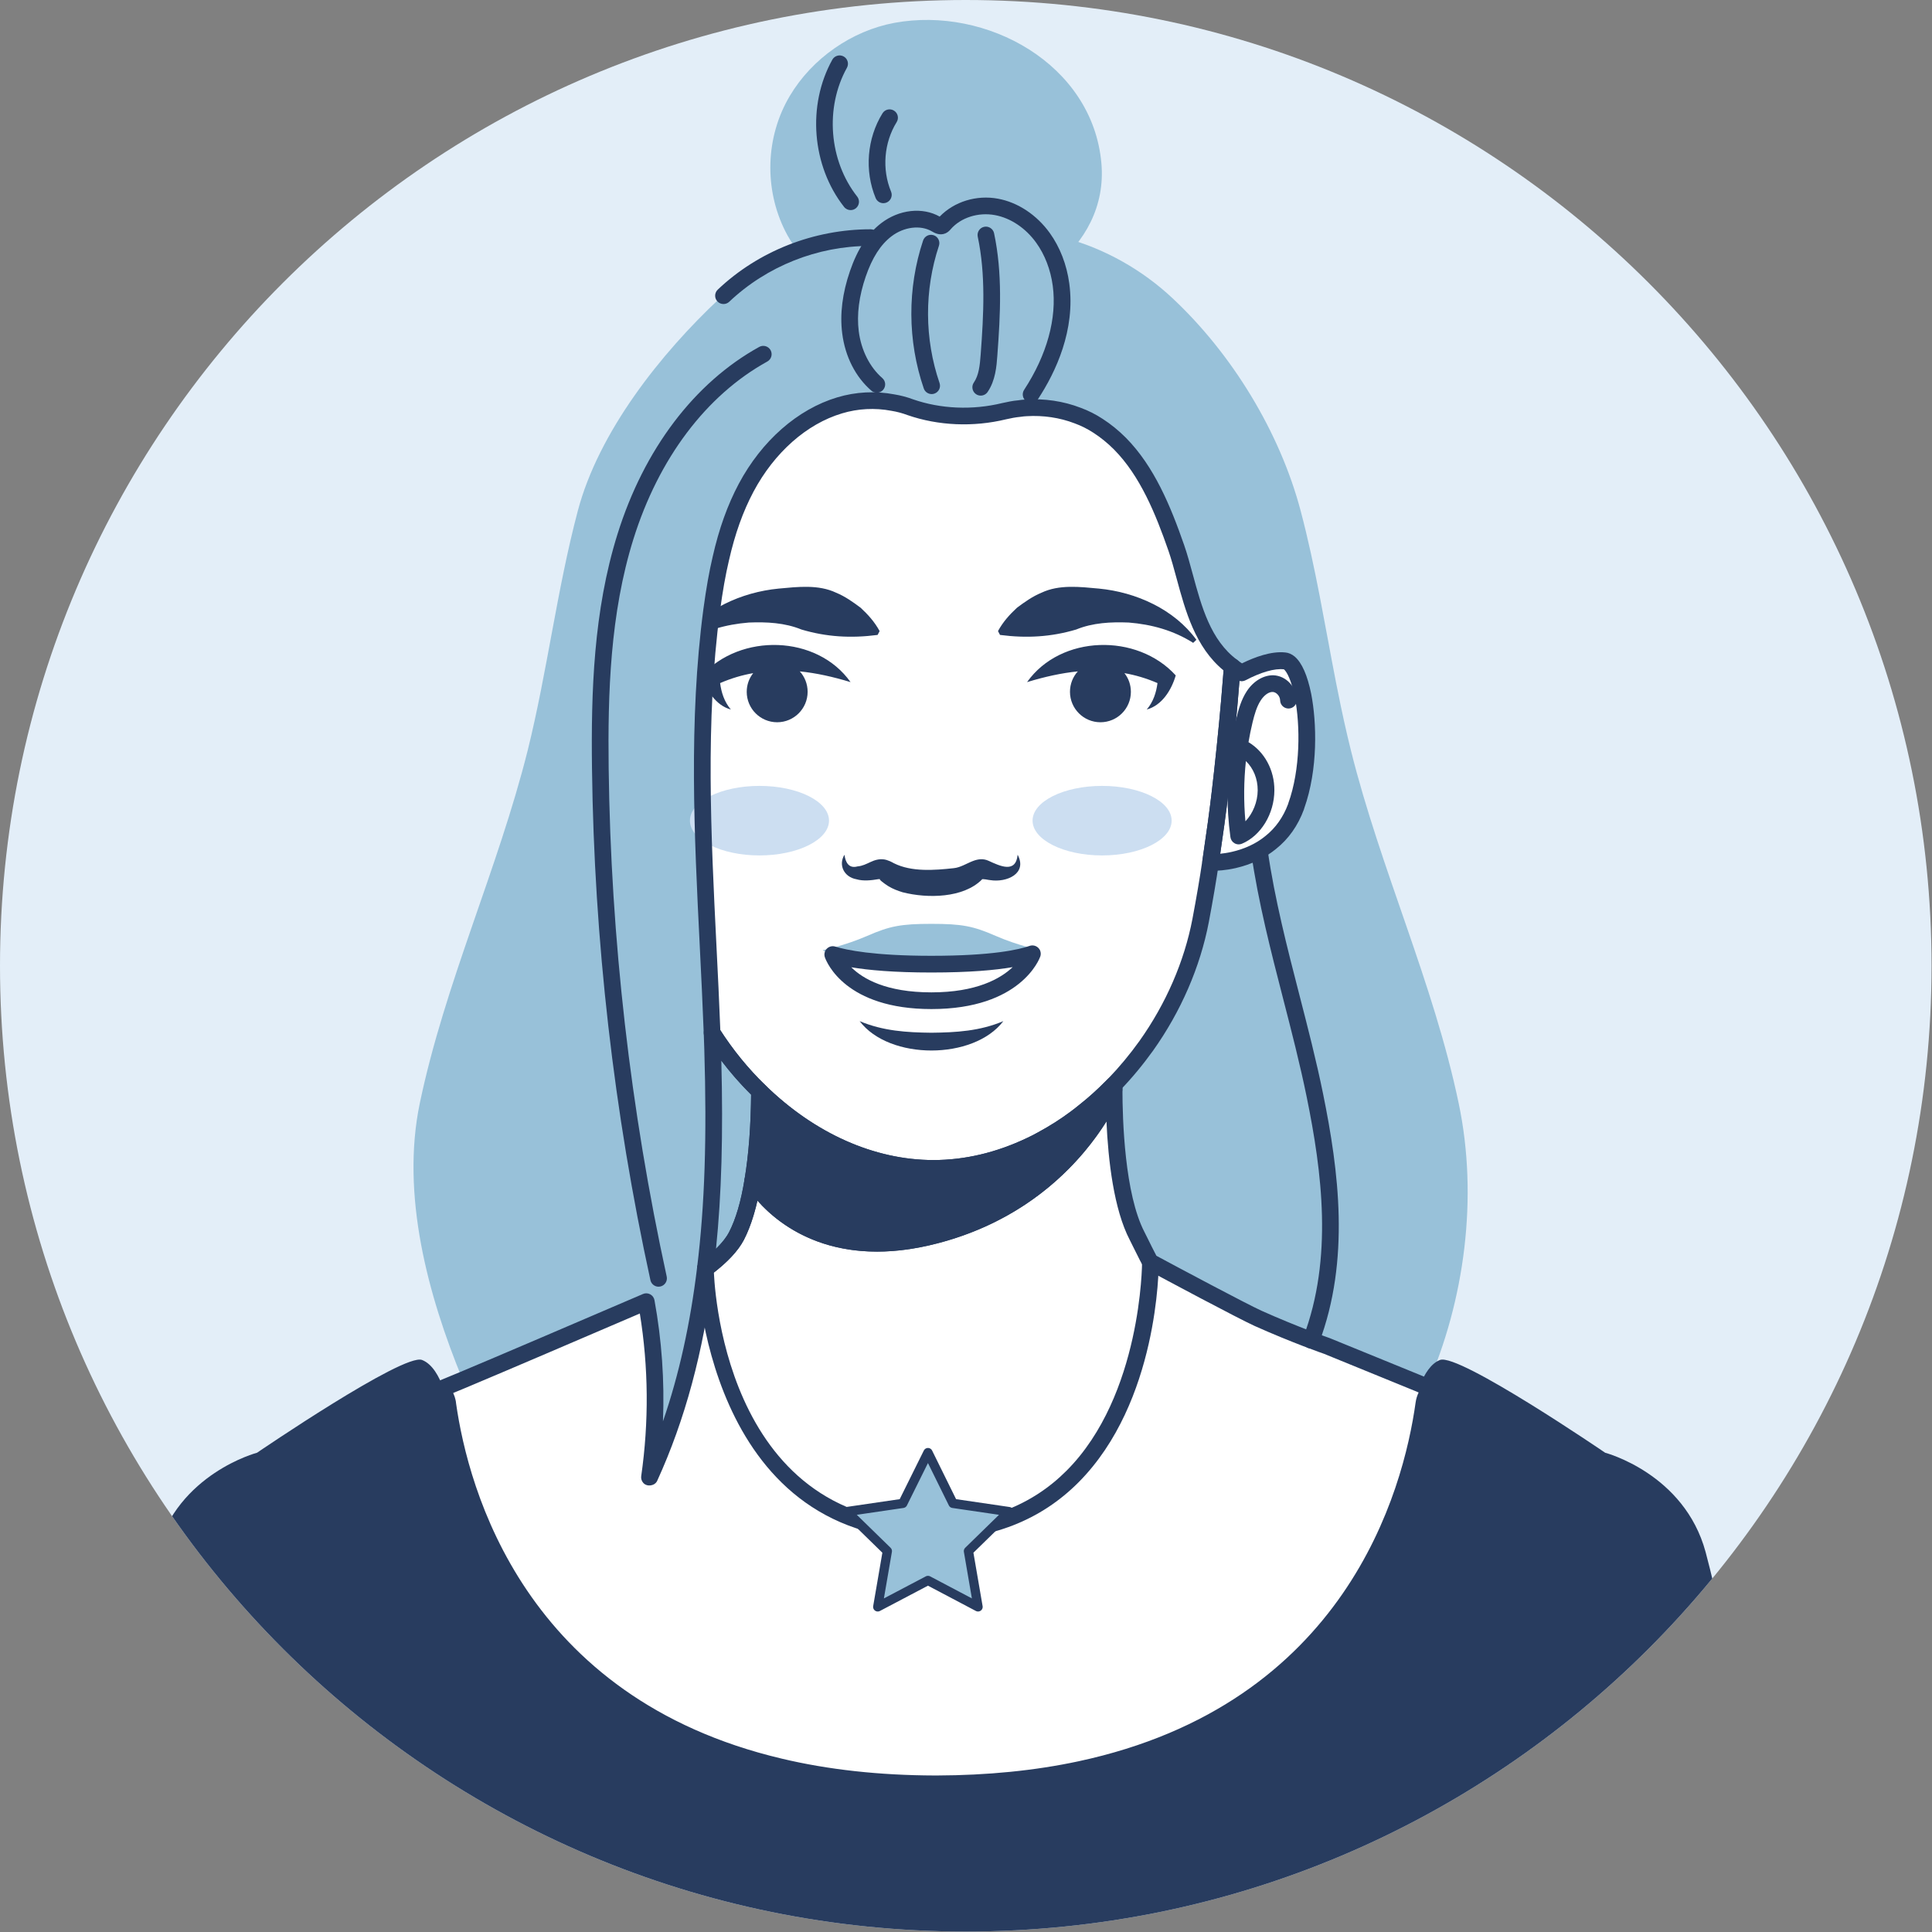 <svg xmlns="http://www.w3.org/2000/svg" xmlns:xlink="http://www.w3.org/1999/xlink" xmlns:serif="http://www.serif.com/" width="100%" height="100%" viewBox="0 0 434 434" xml:space="preserve" style="fill-rule:evenodd;clip-rule:evenodd;stroke-linejoin:round;stroke-miterlimit:2;"><rect x="0" y="0" width="434" height="434" fill="#808080" stroke="none"/><clipPath id="_clip1"><path d="M433.897,216.947c-0,119.819 -97.131,216.947 -216.95,216.947c-119.816,-0 -216.947,-97.128 -216.947,-216.947c0,-119.816 97.131,-216.947 216.947,-216.947c119.819,0 216.95,97.131 216.95,216.947Z"></path></clipPath><g clip-path="url(#_clip1)"><path d="M433.897,216.947c-0,119.819 -97.131,216.947 -216.95,216.947c-119.816,-0 -216.947,-97.128 -216.947,-216.947c0,-119.816 97.131,-216.947 216.947,-216.947c119.819,0 216.95,97.131 216.95,216.947Z" style="fill:#e3eef8;fill-rule:nonzero;"></path><clipPath id="_clip2"><path d="M433.897,216.947c-0,119.819 -97.131,216.947 -216.95,216.947c-119.816,-0 -216.947,-97.128 -216.947,-216.947c0,-119.816 97.131,-216.947 216.947,-216.947c119.819,0 216.95,97.131 216.95,216.947Z" clip-rule="nonzero"></path></clipPath><g clip-path="url(#_clip2)"><path d="M276.8,149.747c-0.063,0.969 -0.156,2.031 -0.25,3.187c-0.406,5.282 -1.062,12.375 -1.937,20.313c-0.126,1.062 -0.25,2.156 -0.375,3.25c-0.032,0.312 -0.063,0.594 -0.094,0.875c-0.281,2.531 -0.625,5.094 -0.969,7.687c-0.312,2.157 -0.625,4.375 -0.938,6.563c-0.062,0.437 -0.124,0.875 -0.187,1.312c-0.031,0.219 -0.062,0.407 -0.094,0.625c-0.656,4.438 -1.437,8.907 -2.25,13.219c-1.906,9.969 -6.218,19.719 -12.219,28.156c-2.218,3.094 -4.624,6 -7.218,8.688c-0.188,0.187 -0.344,0.344 -0.531,0.531c-1.907,1.938 -3.907,3.75 -6,5.406c-0.688,0.563 -1.407,1.125 -2.125,1.657c-2.376,1.781 -4.907,3.375 -7.5,4.781c-0.844,0.469 -1.688,0.906 -2.563,1.312c-6.875,3.282 -14.25,5.157 -21.875,5.157c-14.562,-0 -28.312,-6.844 -39.062,-17.344c-4.032,-3.906 -7.625,-8.344 -10.657,-13.125c-1.187,-31.656 -4.25,-63.5 -0.093,-94.906c0.531,-3.907 1.156,-7.782 2.062,-11.625c1.25,-5.532 3.031,-10.907 5.688,-15.907c4.5,-8.437 11.812,-15.75 21,-18.5c3.843,-1.156 8,-1.375 11.937,-0.625c1.344,0.219 2.656,0.563 3.906,1.032c6.75,2.343 14.157,2.593 21.094,0.906c0.563,-0.125 1.125,-0.25 1.656,-0.344c0.594,-0.125 1.219,-0.187 1.813,-0.25c0.5,-0.094 1,-0.125 1.5,-0.156c3.906,-0.25 7.875,0.312 11.531,1.719c1.625,0.593 3.188,1.375 4.656,2.343c1.782,1.157 3.407,2.5 4.875,3.969c6.157,6.219 9.719,14.969 12.656,23.406c2.969,8.594 4.094,20.407 12.563,26.688Z" style="fill:#fff;fill-rule:nonzero;"></path><path d="M168.234,139.844c-5.096,0.412 -10.034,1.743 -14.484,4.565l-0.725,-0.684c4.978,-6.859 13.544,-10.703 21.894,-11.506c4.272,-0.391 8.919,-0.96 12.897,0.922c2,0.821 3.803,2.097 5.525,3.39c1.609,1.491 3.118,3.135 4.253,5.235l-0.45,0.862c-6.035,0.781 -11.503,0.45 -17.11,-1.216c-3.743,-1.531 -7.803,-1.725 -11.8,-1.568Z" style="fill:#283c5f;fill-rule:nonzero;"></path><path d="M320.487,311.528c-6.593,-2.687 -12.812,-5.25 -17.031,-6.969c-3.281,-1.343 -5.344,-2.187 -5.344,-2.187c0,-0 -7.062,-2.438 -15.499,-6.219c-3.532,-1.594 -20.626,-10.719 -24.188,-12.656c-0.438,-0.625 -2.656,-5.219 -2.969,-5.813c-4.562,-8.718 -5.187,-24.781 -5.187,-33l-0.531,-0.531c0.187,-0.187 0.343,-0.344 0.531,-0.531c2.594,-2.688 5,-5.594 7.218,-8.688c6.001,-8.437 10.313,-18.187 12.219,-28.156c0.813,-4.312 1.594,-8.781 2.25,-13.219l0.938,0.157c-0,-0 1.781,0.031 4.25,-0.532c2.437,-0.562 5.531,-1.656 8.312,-3.937c2.282,-1.813 4.344,-4.406 5.688,-8.063l-0,-0.031c0.031,-0.031 0.031,-0.062 0.031,-0.094c2.813,-7.812 2.875,-17.906 1.531,-24.812c-0.093,-0.438 -0.187,-0.875 -0.281,-1.281c-0.719,-2.907 -1.656,-5.063 -2.781,-6.032c-0.344,-0.281 -0.719,-0.468 -1.094,-0.5c-3.375,-0.343 -7.719,1.719 -9.625,2.719c-0.75,-0.406 -1.469,-0.875 -2.125,-1.406c-8.469,-6.281 -9.594,-18.094 -12.563,-26.688c-2.937,-8.437 -6.499,-17.187 -12.656,-23.406c-1.468,-1.469 -3.093,-2.812 -4.875,-3.969c-1.468,-0.968 -3.031,-1.75 -4.656,-2.343c-3.656,-1.407 -7.625,-1.969 -11.531,-1.719c-0.5,0.031 -1,0.062 -1.5,0.156c-0.594,0.063 -1.219,0.125 -1.813,0.25c-0.531,0.094 -1.093,0.219 -1.656,0.344c-6.937,1.687 -14.344,1.437 -21.094,-0.906c-1.25,-0.469 -2.562,-0.813 -3.906,-1.032c-3.937,-0.75 -8.094,-0.531 -11.937,0.625c-9.188,2.75 -16.5,10.063 -21,18.5c-2.657,5 -4.438,10.375 -5.688,15.907c-0.906,3.843 -1.531,7.718 -2.062,11.625c-4.157,31.406 -1.094,63.25 0.093,94.906c0.032,1.187 0.094,2.375 0.125,3.562c0.5,16.407 0.375,33.094 -1.625,49.407c-1.968,16.218 -5.75,32.062 -12.531,46.906l-0.031,-0c1.875,-13.063 1.656,-26.469 -0.719,-39.469c-12.094,5.188 -31.375,13.469 -41.219,17.594c-7.843,-19.031 -13.937,-41.594 -9.656,-62.156c5.656,-27.063 17.531,-52.469 24.25,-79.313c4.406,-17.781 6.563,-36.094 11.25,-53.781c4.688,-17.719 18.563,-35.281 31.938,-47.781c13.375,-12.532 33.437,-19.063 50.625,-12.75l0.375,-0c17.187,-6.313 37.25,0.218 50.625,12.75c13.374,12.5 24.125,30.062 28.812,47.781c3.375,12.719 5.438,25.75 7.969,38.687c0.125,0.625 0.25,1.219 0.375,1.844c0.875,4.438 1.844,8.844 2.937,13.25c6.688,26.844 18.563,52.25 24.219,79.313c4.438,21.093 1.344,44.343 -7.188,63.687Z" style="fill:#98c1d9;fill-rule:nonzero;"></path><path d="M321.581,311.966c-0.906,0.843 -1.531,2 -1.718,3.312c-2.563,18.406 -15.282,68.969 -77.25,82.219c-9.5,2.031 -20.188,3.187 -32.188,3.219l-0.406,-0c-13.125,-0.032 -24.688,-1.407 -34.875,-3.844c-59.625,-14.094 -72,-63.438 -74.563,-81.594c0,0 0,-0.062 -0.031,-0.156c-0.031,-0.219 -0.094,-0.438 -0.156,-0.625c-0,-0.031 -0,-0.063 -0.032,-0.125c-0.281,-0.875 -0.749,-1.688 -1.375,-2.313c0.188,-0.062 0.376,-0.156 0.594,-0.25c1.063,-0.437 2.563,-1.062 4.375,-1.812c9.844,-4.125 29.125,-12.406 41.219,-17.594c2.375,13 2.594,26.406 0.719,39.469l0.031,-0c6.781,-14.844 10.563,-30.688 12.531,-46.906c3.188,-2.375 5.688,-4.844 6.969,-7.282c1.75,-3.375 2.938,-7.812 3.687,-12.5c0,0 10.907,20.188 41.094,12.282c30.219,-7.875 40.063,-32.782 40.063,-32.782c-0,8.219 0.625,24.282 5.187,33c0.313,0.594 2.531,5.188 2.969,5.813c3.562,1.937 20.656,11.062 24.188,12.656c8.437,3.781 15.499,6.219 15.499,6.219c0,-0 2.063,0.844 5.344,2.187c3.907,1.594 9.563,3.907 15.625,6.375c0.469,0.219 0.938,0.407 1.406,0.594c0.344,0.125 0.719,0.281 1.094,0.438Z" style="fill:#fff;fill-rule:nonzero;"></path><path d="M291.175,181.059c-0,0.032 -0,0.063 -0.031,0.094l-0,0.031c-1.344,3.657 -3.406,6.25 -5.688,8.063c-2.781,2.281 -5.875,3.375 -8.312,3.937c-2.469,0.563 -4.25,0.532 -4.25,0.532l-0.938,-0.157c0.032,-0.218 0.063,-0.406 0.094,-0.625c0.063,-0.437 0.125,-0.875 0.187,-1.312c0.313,-2.188 0.626,-4.406 0.938,-6.563c0.344,-2.593 0.688,-5.156 0.969,-7.687c0.031,-0.281 0.062,-0.563 0.094,-0.875c0.125,-1.094 0.249,-2.188 0.375,-3.25c0.875,-7.938 1.531,-15.031 1.937,-20.313c0.094,-1.156 0.187,-2.218 0.25,-3.187c0.656,0.531 1.375,1 2.125,1.406c1.906,-1 6.25,-3.062 9.625,-2.719c0.375,0.032 0.75,0.219 1.094,0.5c1.281,1.094 2.344,3.782 3.062,7.313c1.344,6.906 1.282,17 -1.531,24.812Z" style="fill:#fff;fill-rule:nonzero;"></path><path d="M247.575,176.541c8.625,-0 15.622,3.49 15.622,7.8c-0,4.312 -6.997,7.822 -15.622,7.822c-8.625,-0 -15.622,-3.51 -15.622,-7.822c0,-4.31 6.997,-7.8 15.622,-7.8Z" style="fill:#ccdef1;fill-rule:nonzero;"></path><path d="M170.606,176.541c8.625,-0 15.622,3.49 15.622,7.8c0,4.312 -6.997,7.822 -15.622,7.822c-8.625,-0 -15.622,-3.51 -15.622,-7.822c0,-4.31 6.997,-7.8 15.622,-7.8Z" style="fill:#ccdef1;fill-rule:nonzero;"></path><path d="M250.269,243.622l-0,1.062c-0,0 -9.844,24.907 -40.063,32.782c-30.187,7.906 -41.094,-12.282 -41.094,-12.282c1.219,-7.25 1.469,-15 1.501,-20.062c10.75,10.5 24.5,17.344 39.062,17.344c7.625,-0 15,-1.875 21.875,-5.157c0.875,-0.406 1.719,-0.843 2.563,-1.312c2.593,-1.406 5.124,-3 7.5,-4.781c0.718,-0.532 1.437,-1.094 2.125,-1.657c2.093,-1.656 4.093,-3.468 6,-5.406c0.187,-0.187 0.343,-0.344 0.531,-0.531Z" style="fill:#283c5f;fill-rule:nonzero;"></path><path d="M192.616,194.631c2.293,-0.193 3.49,-1.9 6.018,-1.569c0.335,0.06 0.647,0.138 0.9,0.257c0.61,0.197 1,0.472 1.294,0.606c3.941,1.981 9.135,1.569 13.406,1.1c1.51,-0.138 2.922,-1.078 4.372,-1.628c1.119,-0.413 2.253,-0.588 3.488,-0.019c2.568,1.175 6.097,2.881 6.509,-1.372c2.253,4.253 -2.49,6.291 -6.156,5.703c-0.216,0.019 -1.9,-0.412 -1.881,-0.118c-4.135,4.137 -12.132,4.293 -17.816,2.843c-1.097,-0.334 -2.234,-0.765 -3.272,-1.412c-0.981,-0.628 -2.119,-1.547 -1.765,-1.431c0.04,-0.038 -0.019,-0.138 -0.413,-0.097c-1.566,0.275 -3.409,0.468 -4.919,0.019c-2.743,-0.491 -4.115,-3.157 -2.684,-5.507c0.234,1.803 1.037,3.135 2.919,2.625Z" style="fill:#283c5f;fill-rule:nonzero;"></path><path d="M187.069,214.431c-1.703,-0.55 -2.253,-0.981 -2.253,-0.981c-0,-0 4.959,-1.019 9.996,-3.216c5.057,-2.212 7.585,-2.703 14.426,-2.703c6.84,0 9.387,0.491 14.425,2.703c5.037,2.197 10.015,3.216 10.015,3.216c0,-0 -0.431,0.353 -1.762,0.803c-2.688,0.941 -8.997,2.334 -22.678,2.334c-12.916,0 -19.247,-1.256 -22.169,-2.156Z" style="fill:#98c1d9;fill-rule:nonzero;"></path><path d="M167.744,155.406c-0,-1.569 0.531,-3.037 1.45,-4.193c-2.469,0.431 -4.938,1.156 -7.428,2.234c0.275,2.115 0.94,4.212 2.412,5.937c-3.412,-0.921 -5.565,-4.39 -6.509,-7.662c8.665,-9.547 25.834,-9.153 33.4,1.509c-3.919,-1.197 -7.703,-2.04 -11.406,-2.412c1.096,1.197 1.762,2.822 1.762,4.587c-0,3.782 -3.078,6.841 -6.841,6.841c-3.781,-0 -6.84,-3.059 -6.84,-6.841Z" style="fill:#283c5f;fill-rule:nonzero;"></path><path d="M209.238,231.991c5.546,-0.06 10.896,-0.372 16.15,-2.607c-6.663,8.782 -25.616,8.819 -32.282,0c5.253,2.216 10.585,2.547 16.132,2.607Z" style="fill:#283c5f;fill-rule:nonzero;"></path><path d="M191.228,217.287c2.606,2.591 7.838,5.635 18.01,5.635c10.087,-0 15.481,-3.053 18.25,-5.666c-3.904,0.672 -9.697,1.206 -18.25,1.206c-8.385,0 -14.119,-0.525 -18.01,-1.175Zm18.01,9.388c-19.25,-0 -23.51,-10.428 -23.935,-11.616c-0.237,-0.668 -0.075,-1.415 0.413,-1.925c0.49,-0.515 1.237,-0.706 1.906,-0.496c2.509,0.774 8.65,2.071 21.616,2.071c13.662,0 19.684,-1.393 22.059,-2.228c0.675,-0.234 1.434,-0.062 1.947,0.447c0.509,0.509 0.681,1.266 0.44,1.947c-0.168,0.481 -4.375,11.8 -24.446,11.8Z" style="fill:#283c5f;fill-rule:nonzero;"></path><path d="M254.038,155.406c-0,-1.569 -0.529,-3.037 -1.45,-4.193c2.468,0.431 4.937,1.156 7.428,2.234c-0.275,2.115 -0.941,4.212 -2.413,5.937c3.413,-0.921 5.569,-4.39 6.51,-7.662c-8.666,-9.547 -25.835,-9.153 -33.4,1.509c3.921,-1.197 7.703,-2.04 11.409,-2.412c-1.1,1.197 -1.766,2.822 -1.766,4.587c0,3.782 3.078,6.841 6.841,6.841c3.784,-0 6.841,-3.059 6.841,-6.841Z" style="fill:#283c5f;fill-rule:nonzero;"></path><path d="M253.547,139.844c5.097,0.412 10.034,1.743 14.484,4.565l0.725,-0.684c-4.978,-6.859 -13.544,-10.703 -21.893,-11.506c-4.272,-0.391 -8.916,-0.96 -12.897,0.922c-1.997,0.821 -3.8,2.097 -5.525,3.39c-1.61,1.491 -3.116,3.135 -4.253,5.235l0.45,0.862c6.037,0.781 11.506,0.45 17.112,-1.216c3.741,-1.531 7.8,-1.725 11.797,-1.568Z" style="fill:#283c5f;fill-rule:nonzero;"></path><path d="M170.613,245.122c-0.032,5.062 -0.282,12.812 -1.501,20.062c-0.749,4.688 -1.937,9.125 -3.687,12.5c-1.281,2.438 -3.781,4.907 -6.969,7.282c2,-16.313 2.125,-33 1.625,-49.407c-0.031,-1.187 -0.093,-2.375 -0.125,-3.562c3.032,4.781 6.625,9.219 10.657,13.125Z" style="fill:#98c1d9;fill-rule:nonzero;"></path><path d="M161.812,231.416c2.916,4.528 6.313,8.684 10.107,12.359c11.1,10.844 24.509,16.816 37.756,16.816c7.069,-0 14.156,-1.675 21.066,-4.975c0.853,-0.394 1.659,-0.813 2.459,-1.26c2.622,-1.418 5.069,-2.978 7.291,-4.64c0.7,-0.519 1.393,-1.063 2.056,-1.607c2,-1.578 3.959,-3.346 5.853,-5.271l0.538,-0.538c2.471,-2.562 4.843,-5.413 7.028,-8.459c5.956,-8.379 10.072,-17.86 11.9,-27.416c0.912,-4.844 1.647,-9.144 2.237,-13.141c0,-0.006 0.091,-0.618 0.091,-0.625l1.125,-7.868c0.356,-2.654 0.687,-5.157 0.962,-7.629l0.469,-4.134c0.797,-7.222 1.484,-14.412 1.931,-20.237l0.057,-0.672c0.043,-0.525 0.081,-1.028 0.121,-1.513c-6.362,-5.231 -8.568,-13.365 -10.525,-20.578c-0.612,-2.262 -1.193,-4.397 -1.871,-6.356c-2.885,-8.297 -6.366,-16.794 -12.216,-22.7c-1.422,-1.425 -2.959,-2.678 -4.56,-3.716c-1.34,-0.881 -2.778,-1.606 -4.281,-2.156c-3.362,-1.291 -7.075,-1.834 -10.765,-1.609c-0.447,0.031 -0.863,0.05 -1.272,0.128c-0.741,0.084 -1.269,0.137 -1.778,0.243c-0.553,0.1 -1.072,0.213 -1.594,0.329c-7.356,1.79 -15.225,1.453 -22.156,-0.954c-1.166,-0.437 -2.36,-0.753 -3.591,-0.953c-3.706,-0.706 -7.528,-0.506 -11.097,0.572c-7.947,2.375 -15.194,8.788 -19.887,17.585c-2.372,4.468 -4.175,9.518 -5.513,15.437c-0.778,3.297 -1.403,6.828 -2.031,11.466c-3.281,24.775 -2.013,50.319 -0.785,75.022c0.319,6.356 0.632,12.706 0.875,19.05Zm47.863,32.925c-14.231,-0 -28.569,-6.35 -40.372,-17.879c-4.119,-3.987 -7.797,-8.521 -10.928,-13.462c-0.178,-0.281 -0.278,-0.603 -0.291,-0.934c-0.243,-6.497 -0.568,-13.007 -0.89,-19.513c-1.238,-24.872 -2.513,-50.59 0.812,-75.709c0.647,-4.766 1.294,-8.406 2.094,-11.81c1.409,-6.231 3.325,-11.584 5.856,-16.353c5.163,-9.678 13.225,-16.756 22.122,-19.419c4.141,-1.246 8.581,-1.478 12.822,-0.671c1.425,0.231 2.859,0.609 4.216,1.118c6.215,2.157 13.325,2.463 19.99,0.841c0.66,-0.147 1.235,-0.272 1.778,-0.369c0.569,-0.122 1.229,-0.194 1.863,-0.259c0.491,-0.094 1.053,-0.135 1.619,-0.169c4.247,-0.275 8.518,0.359 12.359,1.838c1.747,0.637 3.444,1.49 5.013,2.528c1.812,1.172 3.553,2.59 5.171,4.209c6.379,6.441 10.063,15.397 13.097,24.116c0.722,2.084 1.316,4.278 1.947,6.603c1.972,7.262 4.006,14.775 9.966,19.194c0.512,0.378 0.797,0.993 0.753,1.628c-0.053,0.79 -0.122,1.644 -0.2,2.556l-0.053,0.663c-0.45,5.853 -1.138,13.09 -1.941,20.365l-0.469,4.122c-0.281,2.503 -0.615,5.031 -0.956,7.587l-1.197,8.372c-0.64,4.347 -1.384,8.694 -2.306,13.591c-1.931,10.084 -6.259,20.075 -12.531,28.897c-2.297,3.197 -4.781,6.19 -7.4,8.9l-0.56,0.562c-1.99,2.019 -4.065,3.891 -6.159,5.544c-0.684,0.563 -1.428,1.147 -2.169,1.694c-2.359,1.769 -4.962,3.425 -7.725,4.922c-0.865,0.481 -1.75,0.94 -2.668,1.365c-7.397,3.535 -15.032,5.332 -22.663,5.332Z" style="fill:#283c5f;fill-rule:nonzero;"></path><path d="M102.397,314.784c0.034,0.172 0.059,0.363 0.059,0.494c2.735,19.253 15.372,66.119 73.119,79.769c10.403,2.487 21.994,3.762 34.447,3.794l0.403,-0c11.372,-0.032 22.069,-1.097 31.797,-3.179c60.053,-12.84 73.003,-60.671 75.784,-80.643c0.11,-0.772 0.338,-1.519 0.672,-2.21c-0.131,-0.059 -0.259,-0.115 -0.387,-0.178l-20.888,-8.525c-0.009,0 -7.162,-2.481 -15.556,-6.243c-3.619,-1.632 -20.706,-10.757 -24.316,-12.719c-0.256,-0.138 -0.472,-0.332 -0.64,-0.569c-0.341,-0.488 -1.085,-1.953 -2.513,-4.847c-0.281,-0.575 -0.5,-1.019 -0.581,-1.172c-3.594,-6.872 -4.853,-17.9 -5.244,-26.644c-5.141,8.2 -16.556,21.813 -37.872,27.366c-23.012,6.028 -35.487,-3.856 -40.531,-9.575c-0.797,3.491 -1.822,6.453 -3.056,8.844c-1.26,2.387 -3.566,4.884 -6.872,7.434c-2.216,17.706 -6.338,32.981 -12.591,46.672c-0.531,1.156 -2.303,1.416 -3.137,0.447c-0.356,-0.409 -0.531,-0.956 -0.453,-1.494c1.75,-12.215 1.646,-24.5 -0.31,-36.544l-0.968,0.416c-12.088,5.185 -29.05,12.463 -38.079,16.247l-2.875,1.191c0.128,0.284 0.241,0.581 0.341,0.884c0.013,0.05 0.031,0.112 0.047,0.178c0.081,0.247 0.153,0.525 0.2,0.806Zm108.034,87.807l-0.412,-0c-12.753,-0.032 -24.631,-1.341 -35.313,-3.897c-59.99,-14.181 -73.119,-62.875 -75.978,-83.153c-0.04,-0.116 -0.103,-0.385 -0.153,-0.628c-0.269,-0.704 -0.566,-1.179 -0.912,-1.529c-0.46,-0.459 -0.65,-1.125 -0.5,-1.759c0.15,-0.634 0.618,-1.144 1.234,-1.347c0.009,-0.003 0.434,-0.187 0.444,-0.194l4.4,-1.822c9.012,-3.778 25.968,-11.049 38.04,-16.231l3.157,-1.353c0.518,-0.225 1.121,-0.2 1.621,0.072c0.503,0.269 0.86,0.753 0.96,1.316c1.64,8.975 2.275,18.087 1.909,27.218c3.6,-10.44 6.125,-21.847 7.666,-34.543c0.062,-0.513 0.331,-0.972 0.744,-1.282c3.196,-2.381 5.362,-4.618 6.428,-6.65c1.521,-2.934 2.7,-6.95 3.493,-11.921c0.132,-0.791 0.747,-1.413 1.538,-1.55c0.803,-0.138 1.578,0.249 1.966,0.949c0.418,0.772 10.69,18.788 38.968,11.363c28.885,-7.525 38.7,-31.416 38.794,-31.656c0.334,-0.835 1.206,-1.322 2.097,-1.15c0.881,0.169 1.522,0.94 1.522,1.84c-0,6.8 0.484,23.55 4.972,32.128c0.09,0.169 0.325,0.644 0.628,1.257c0.494,1 1.55,3.14 2.031,4.028c4.688,2.534 20.359,10.878 23.613,12.347c8.246,3.697 15.265,6.131 15.337,6.153l21.066,8.6c0.503,0.234 0.925,0.403 1.343,0.569c0.363,0.134 0.769,0.303 1.172,0.472c0.588,0.243 1.01,0.771 1.122,1.399c0.113,0.625 -0.103,1.266 -0.569,1.701c-0.615,0.571 -1.018,1.356 -1.14,2.206c-2.25,16.184 -14.594,70.075 -78.716,83.787c-9.978,2.135 -20.937,3.228 -32.572,3.26Z" style="fill:#283c5f;fill-rule:nonzero;"></path><path d="M291.144,181.153l0.031,0l-0.031,0Zm-12.713,-28.191l-0.012,0.126c-0.45,5.853 -1.138,13.09 -1.941,20.365l-0.469,4.122c-0.281,2.503 -0.615,5.031 -0.956,7.587l-0.944,6.619c0.641,-0.062 1.563,-0.184 2.619,-0.425c2.953,-0.681 5.491,-1.878 7.538,-3.559c2.278,-1.813 3.981,-4.216 5.084,-7.163c0.016,-0.072 0.038,-0.143 0.059,-0.209c2.732,-7.584 2.7,-17.428 1.457,-23.819c-0.754,-3.709 -1.753,-5.662 -2.438,-6.247c-2.09,-0.265 -5.197,0.65 -8.631,2.453c-0.428,0.225 -0.919,0.272 -1.366,0.15Zm-5.487,42.629l-0.085,-0l-1.209,-0.182c-1.003,-0.168 -1.691,-1.103 -1.547,-2.109c0,-0.006 0.044,-0.319 0.044,-0.325c-0,-0.003 0.047,-0.309 0.047,-0.316l1.125,-7.868c0.356,-2.654 0.687,-5.157 0.962,-7.629l0.469,-4.134c0.797,-7.222 1.484,-14.412 1.931,-20.237l0.057,-0.672c0.075,-0.894 0.14,-1.725 0.193,-2.497c0.044,-0.697 0.478,-1.313 1.119,-1.594c0.644,-0.278 1.384,-0.178 1.931,0.263c0.31,0.25 0.647,0.493 1.01,0.725c2.843,-1.394 6.559,-2.791 9.75,-2.447c0.693,0.056 1.434,0.372 2.09,0.915c1.622,1.385 2.86,4.197 3.713,8.388c1.24,6.39 1.569,16.94 -1.578,25.744c-0.016,0.075 -0.038,0.147 -0.06,0.215c-1.34,3.647 -3.456,6.638 -6.284,8.885c-2.475,2.031 -5.531,3.481 -9.056,4.293c-2.394,0.547 -4.216,0.582 -4.622,0.582Z" style="fill:#283c5f;fill-rule:nonzero;"></path><path d="M171.072,264.812c1.937,3.063 12.725,17.638 38.659,10.838c18.472,-4.813 29.144,-16.319 34.466,-24.05c-0.478,0.378 -0.975,0.756 -1.466,1.122c-2.359,1.769 -4.962,3.425 -7.725,4.922c-0.865,0.481 -1.75,0.94 -2.668,1.365c-7.397,3.535 -15.032,5.332 -22.663,5.332c-13.003,-0 -26.094,-5.3 -37.263,-15.01c-0.168,5.766 -0.615,10.953 -1.34,15.481Zm25.931,16.347c-21.1,0 -29.444,-14.903 -29.54,-15.084c-0.2,-0.369 -0.269,-0.791 -0.2,-1.203c0.931,-5.544 1.428,-12.194 1.475,-19.763c0.003,-0.75 0.459,-1.428 1.15,-1.718c0.693,-0.291 1.493,-0.141 2.034,0.39c11.097,10.838 24.506,16.81 37.753,16.81c7.069,-0 14.156,-1.675 21.066,-4.975c0.853,-0.394 1.659,-0.813 2.459,-1.26c2.622,-1.418 5.069,-2.978 7.291,-4.64c0.7,-0.519 1.393,-1.063 2.056,-1.607c2,-1.578 3.959,-3.346 5.853,-5.271l0.538,-0.538c0.534,-0.541 1.34,-0.703 2.046,-0.413c0.7,0.288 1.16,0.976 1.16,1.735l-0,1.062c-0,0.235 -0.044,0.469 -0.131,0.688c-0.416,1.053 -10.544,25.884 -41.332,33.906c-5.056,1.325 -9.606,1.881 -13.678,1.881Z" style="fill:#283c5f;fill-rule:nonzero;"></path><path d="M162.038,238.262c0.425,16.647 0.053,29.985 -1.194,42.254c1.331,-1.297 2.309,-2.535 2.922,-3.707c1.521,-2.934 2.7,-6.95 3.493,-11.921c0.907,-5.366 1.397,-11.744 1.469,-18.985c-2.391,-2.372 -4.628,-4.925 -6.69,-7.641Zm-3.582,48.579c-0.322,-0 -0.65,-0.085 -0.943,-0.257c-0.647,-0.375 -1.01,-1.103 -0.919,-1.847c1.722,-14.037 2.219,-29.187 1.615,-49.121l-0.125,-3.572c-0.021,-0.844 0.522,-1.597 1.329,-1.844c0.815,-0.247 1.678,0.081 2.128,0.791c2.978,4.693 6.465,8.996 10.378,12.784c0.365,0.356 0.569,0.847 0.565,1.356c-0.043,7.769 -0.556,14.619 -1.521,20.363c-0.857,5.356 -2.16,9.75 -3.869,13.053c-1.338,2.54 -3.866,5.203 -7.516,7.922c-0.331,0.247 -0.728,0.372 -1.122,0.372Z" style="fill:#283c5f;fill-rule:nonzero;"></path><path d="M211.131,68.322c-2.656,0.375 -5.375,0.5 -8.125,0.25c-10.718,-1.031 -21.531,-6.625 -26.562,-16.563c-4.844,-9.562 -4.5,-21.281 1,-30.5c4.969,-8.375 13.906,-14.593 23.469,-16.375c20.687,-3.812 44.5,9.25 46.499,31.5c1.75,19.344 -18.281,32.375 -36.281,31.688Z" style="fill:#98c1d9;fill-rule:nonzero;"></path><path d="M401.675,434.122l-385.062,-0c-0,-0 13.75,-67.813 18.531,-85.469c4.781,-17.656 22.594,-22.312 22.594,-22.312c-0,-0 32.875,-22.438 37.062,-20.844c2.375,0.906 3.906,3.875 4.781,6.312c-0.218,0.094 -0.406,0.188 -0.594,0.25c0.626,0.625 1.094,1.438 1.375,2.313c0.032,0.062 0.032,0.094 0.032,0.125c0.062,0.187 0.125,0.406 0.156,0.625c0.031,0.094 0.031,0.156 0.031,0.156c2.563,18.156 14.938,67.5 74.563,81.594c10.187,2.437 21.75,3.812 34.875,3.844l0.406,-0c12,-0.032 22.688,-1.188 32.188,-3.219c61.968,-13.25 74.687,-63.813 77.25,-82.219c0.187,-1.312 0.812,-2.469 1.718,-3.312c-0.375,-0.157 -0.75,-0.313 -1.094,-0.438c-0.468,-0.187 -0.937,-0.375 -1.406,-0.594c0.906,-2.218 2.344,-4.656 4.407,-5.437c4.218,-1.594 37.093,20.844 37.093,20.844c0,-0 17.782,4.656 22.563,22.312c4.781,17.656 18.531,85.469 18.531,85.469Z" style="fill:#283c5f;fill-rule:nonzero;"></path><path d="M279.875,170.966c-0.475,4.481 -0.513,9.037 -0.109,13.528c1.653,-1.719 2.747,-4.338 2.759,-6.963c0.013,-2.597 -0.978,-4.962 -2.65,-6.565Zm-1.619,18.712c-0.322,0 -0.644,-0.084 -0.931,-0.247c-0.506,-0.29 -0.847,-0.797 -0.928,-1.375c-0.925,-6.762 -0.872,-13.744 0.131,-20.503c0.006,-0.05 0.013,-0.097 0.022,-0.144c0.309,-2.043 0.703,-4.065 1.184,-6.053c0.497,-2.065 1.125,-4.234 2.344,-6.09c1.531,-2.335 3.85,-3.641 6.006,-3.572c2.8,0.115 5.147,2.6 5.229,5.54c0.028,1.035 -0.788,1.897 -1.822,1.925l-0.054,0c-1.012,0 -1.846,-0.806 -1.871,-1.825c-0.028,-1.031 -0.907,-1.862 -1.638,-1.893c-0.894,-0.054 -1.94,0.7 -2.712,1.881c-0.904,1.378 -1.416,3.178 -1.838,4.915c-0.356,1.476 -0.662,2.972 -0.919,4.479c3.597,2.165 5.838,6.265 5.813,10.834c-0.022,5.266 -3.022,10.194 -7.294,11.981c-0.231,0.097 -0.478,0.147 -0.722,0.147Z" style="fill:#283c5f;fill-rule:nonzero;"></path><path d="M147.934,289.041c-0.859,-0 -1.637,-0.6 -1.828,-1.479c-8.225,-37.696 -12.64,-76.365 -13.122,-114.928c-0.218,-17.156 0.329,-35.409 5.735,-52.668c5.965,-19.069 17.272,-33.997 31.834,-42.038c0.91,-0.503 2.05,-0.169 2.55,0.734c0.5,0.907 0.169,2.051 -0.737,2.551c-13.713,7.568 -24.391,21.731 -30.072,39.871c-5.244,16.76 -5.772,34.657 -5.563,51.503c0.482,38.313 4.869,76.725 13.038,114.179c0.222,1.009 -0.422,2.009 -1.431,2.231c-0.135,0.028 -0.269,0.044 -0.404,0.044Z" style="fill:#283c5f;fill-rule:nonzero;"></path><path d="M231.619,90.481c-0.35,0 -0.707,-0.1 -1.025,-0.306c-0.863,-0.569 -1.106,-1.728 -0.541,-2.597c5.128,-7.831 7.413,-16.137 6.434,-23.387c-0.49,-3.632 -1.781,-6.975 -3.721,-9.669c-2.369,-3.294 -5.744,-5.55 -9.257,-6.2c-3.765,-0.694 -7.653,0.547 -9.931,3.159c-0.228,0.263 -0.597,0.688 -1.2,0.944c-1.309,0.559 -2.475,-0.119 -3.037,-0.447c-2.554,-1.5 -6.288,-1.031 -9.103,1.125c-2.429,1.859 -4.31,4.803 -5.754,9c-1.518,4.416 -2.05,8.563 -1.572,12.322c0.538,4.234 2.469,8.062 5.285,10.503c0.784,0.678 0.869,1.863 0.187,2.647c-0.671,0.781 -1.859,0.869 -2.64,0.187c-3.56,-3.081 -5.888,-7.65 -6.55,-12.862c-0.553,-4.338 0.037,-9.053 1.747,-14.019c1.69,-4.912 3.984,-8.431 7.015,-10.753c4.01,-3.075 9.269,-3.659 13.132,-1.472c3.271,-3.381 8.3,-4.918 13.103,-4.019c4.453,0.819 8.687,3.626 11.618,7.691c2.3,3.194 3.822,7.122 4.394,11.36c1.41,10.44 -3.034,19.871 -7.012,25.943c-0.36,0.55 -0.957,0.85 -1.572,0.85Z" style="fill:#283c5f;fill-rule:nonzero;"></path><path d="M209.288,88.525c-0.779,0 -1.51,-0.491 -1.775,-1.269c-3.666,-10.697 -3.722,-22.497 -0.15,-33.231c0.328,-0.981 1.39,-1.509 2.368,-1.184c0.985,0.325 1.516,1.387 1.188,2.368c-3.31,9.957 -3.263,20.907 0.14,30.835c0.338,0.978 -0.184,2.043 -1.165,2.378c-0.2,0.072 -0.406,0.103 -0.606,0.103Z" style="fill:#283c5f;fill-rule:nonzero;"></path><path d="M220.303,88.869c-0.365,-0 -0.734,-0.107 -1.062,-0.331c-0.85,-0.588 -1.066,-1.757 -0.479,-2.607c1.107,-1.606 1.354,-3.809 1.535,-6.312c0.681,-9.1 1.141,-17.972 -0.66,-26.447c-0.212,-1.013 0.435,-2.009 1.444,-2.222c0.997,-0.216 2.013,0.428 2.225,1.444c1.9,8.959 1.432,18.122 0.732,27.503c-0.172,2.359 -0.413,5.587 -2.188,8.162c-0.362,0.528 -0.947,0.81 -1.547,0.81Z" style="fill:#283c5f;fill-rule:nonzero;"></path><path d="M162.525,68.297c-0.497,-0 -0.994,-0.197 -1.362,-0.585c-0.71,-0.749 -0.679,-1.937 0.071,-2.649c9.182,-8.71 21.625,-13.557 34.363,-13.56c1.034,0.01 1.869,0.853 1.859,1.891c-0.006,1.031 -0.847,1.862 -1.875,1.862c-0.053,0.016 -0.225,0 -0.34,-0.003c-11.585,0 -23.022,4.556 -31.425,12.528c-0.363,0.347 -0.828,0.516 -1.291,0.516Z" style="fill:#283c5f;fill-rule:nonzero;"></path><path d="M191.088,47.197c-0.557,-0 -1.107,-0.244 -1.476,-0.716c-7.249,-9.215 -8.337,-22.815 -2.643,-33.069c0.5,-0.903 1.647,-1.228 2.55,-0.728c0.906,0.504 1.231,1.644 0.728,2.55c-4.981,8.969 -4.031,20.866 2.312,28.928c0.641,0.816 0.5,1.994 -0.312,2.635c-0.347,0.269 -0.756,0.4 -1.159,0.4Z" style="fill:#283c5f;fill-rule:nonzero;"></path><path d="M198.434,45.644c-0.734,-0 -1.431,-0.435 -1.731,-1.157c-2.54,-6.112 -1.953,-13.406 1.538,-19.034c0.54,-0.878 1.697,-1.15 2.581,-0.603c0.878,0.544 1.15,1.7 0.603,2.578c-2.862,4.619 -3.344,10.603 -1.259,15.619c0.4,0.956 -0.057,2.053 -1.01,2.453c-0.237,0.097 -0.481,0.144 -0.722,0.144Z" style="fill:#283c5f;fill-rule:nonzero;"></path><path d="M294.528,302.938c-0.219,-0 -0.447,-0.041 -0.665,-0.122c-0.966,-0.366 -1.457,-1.45 -1.088,-2.419c6.731,-17.784 4.169,-37.231 0.772,-53.909c-1.513,-7.419 -3.441,-14.907 -5.309,-22.147c-2.741,-10.635 -5.572,-21.632 -7.172,-32.732c-0.144,-1.025 0.565,-1.975 1.587,-2.122c1.044,-0.153 1.978,0.563 2.125,1.588c1.569,10.897 4.375,21.794 7.091,32.331c1.878,7.288 3.822,14.819 5.35,22.335c3.503,17.203 6.131,37.306 -0.935,55.984c-0.284,0.75 -1,1.213 -1.756,1.213Z" style="fill:#283c5f;fill-rule:nonzero;"></path><path d="M209.156,345.891c-50.806,-0 -52.562,-60.282 -52.575,-60.888c-0.018,-1.037 0.803,-1.89 1.838,-1.912c1.047,-0.022 1.89,0.803 1.912,1.837c0.047,2.338 1.707,57.213 48.825,57.213c12.413,-0 22.66,-3.966 30.453,-11.788c16.857,-16.922 16.944,-46.55 16.944,-46.847c-0.006,-1.037 0.828,-1.881 1.863,-1.884l0.009,-0c1.031,-0 1.872,0.834 1.875,1.866c0.006,1.274 -0.062,31.456 -18.022,49.499c-8.522,8.563 -19.669,12.904 -33.122,12.904Z" style="fill:#283c5f;fill-rule:nonzero;"></path><path d="M217.55,348.434l2.156,12.532l-11.25,-5.938l-11.281,5.938l2.156,-12.532l-9.093,-8.875l12.562,-1.843l5.656,-11.407l5.625,11.407l12.563,1.843l-9.094,8.875Z" style="fill:#98c1d9;fill-rule:nonzero;stroke:#283c5f;stroke-width:2.08px;"></path></g></g></svg>